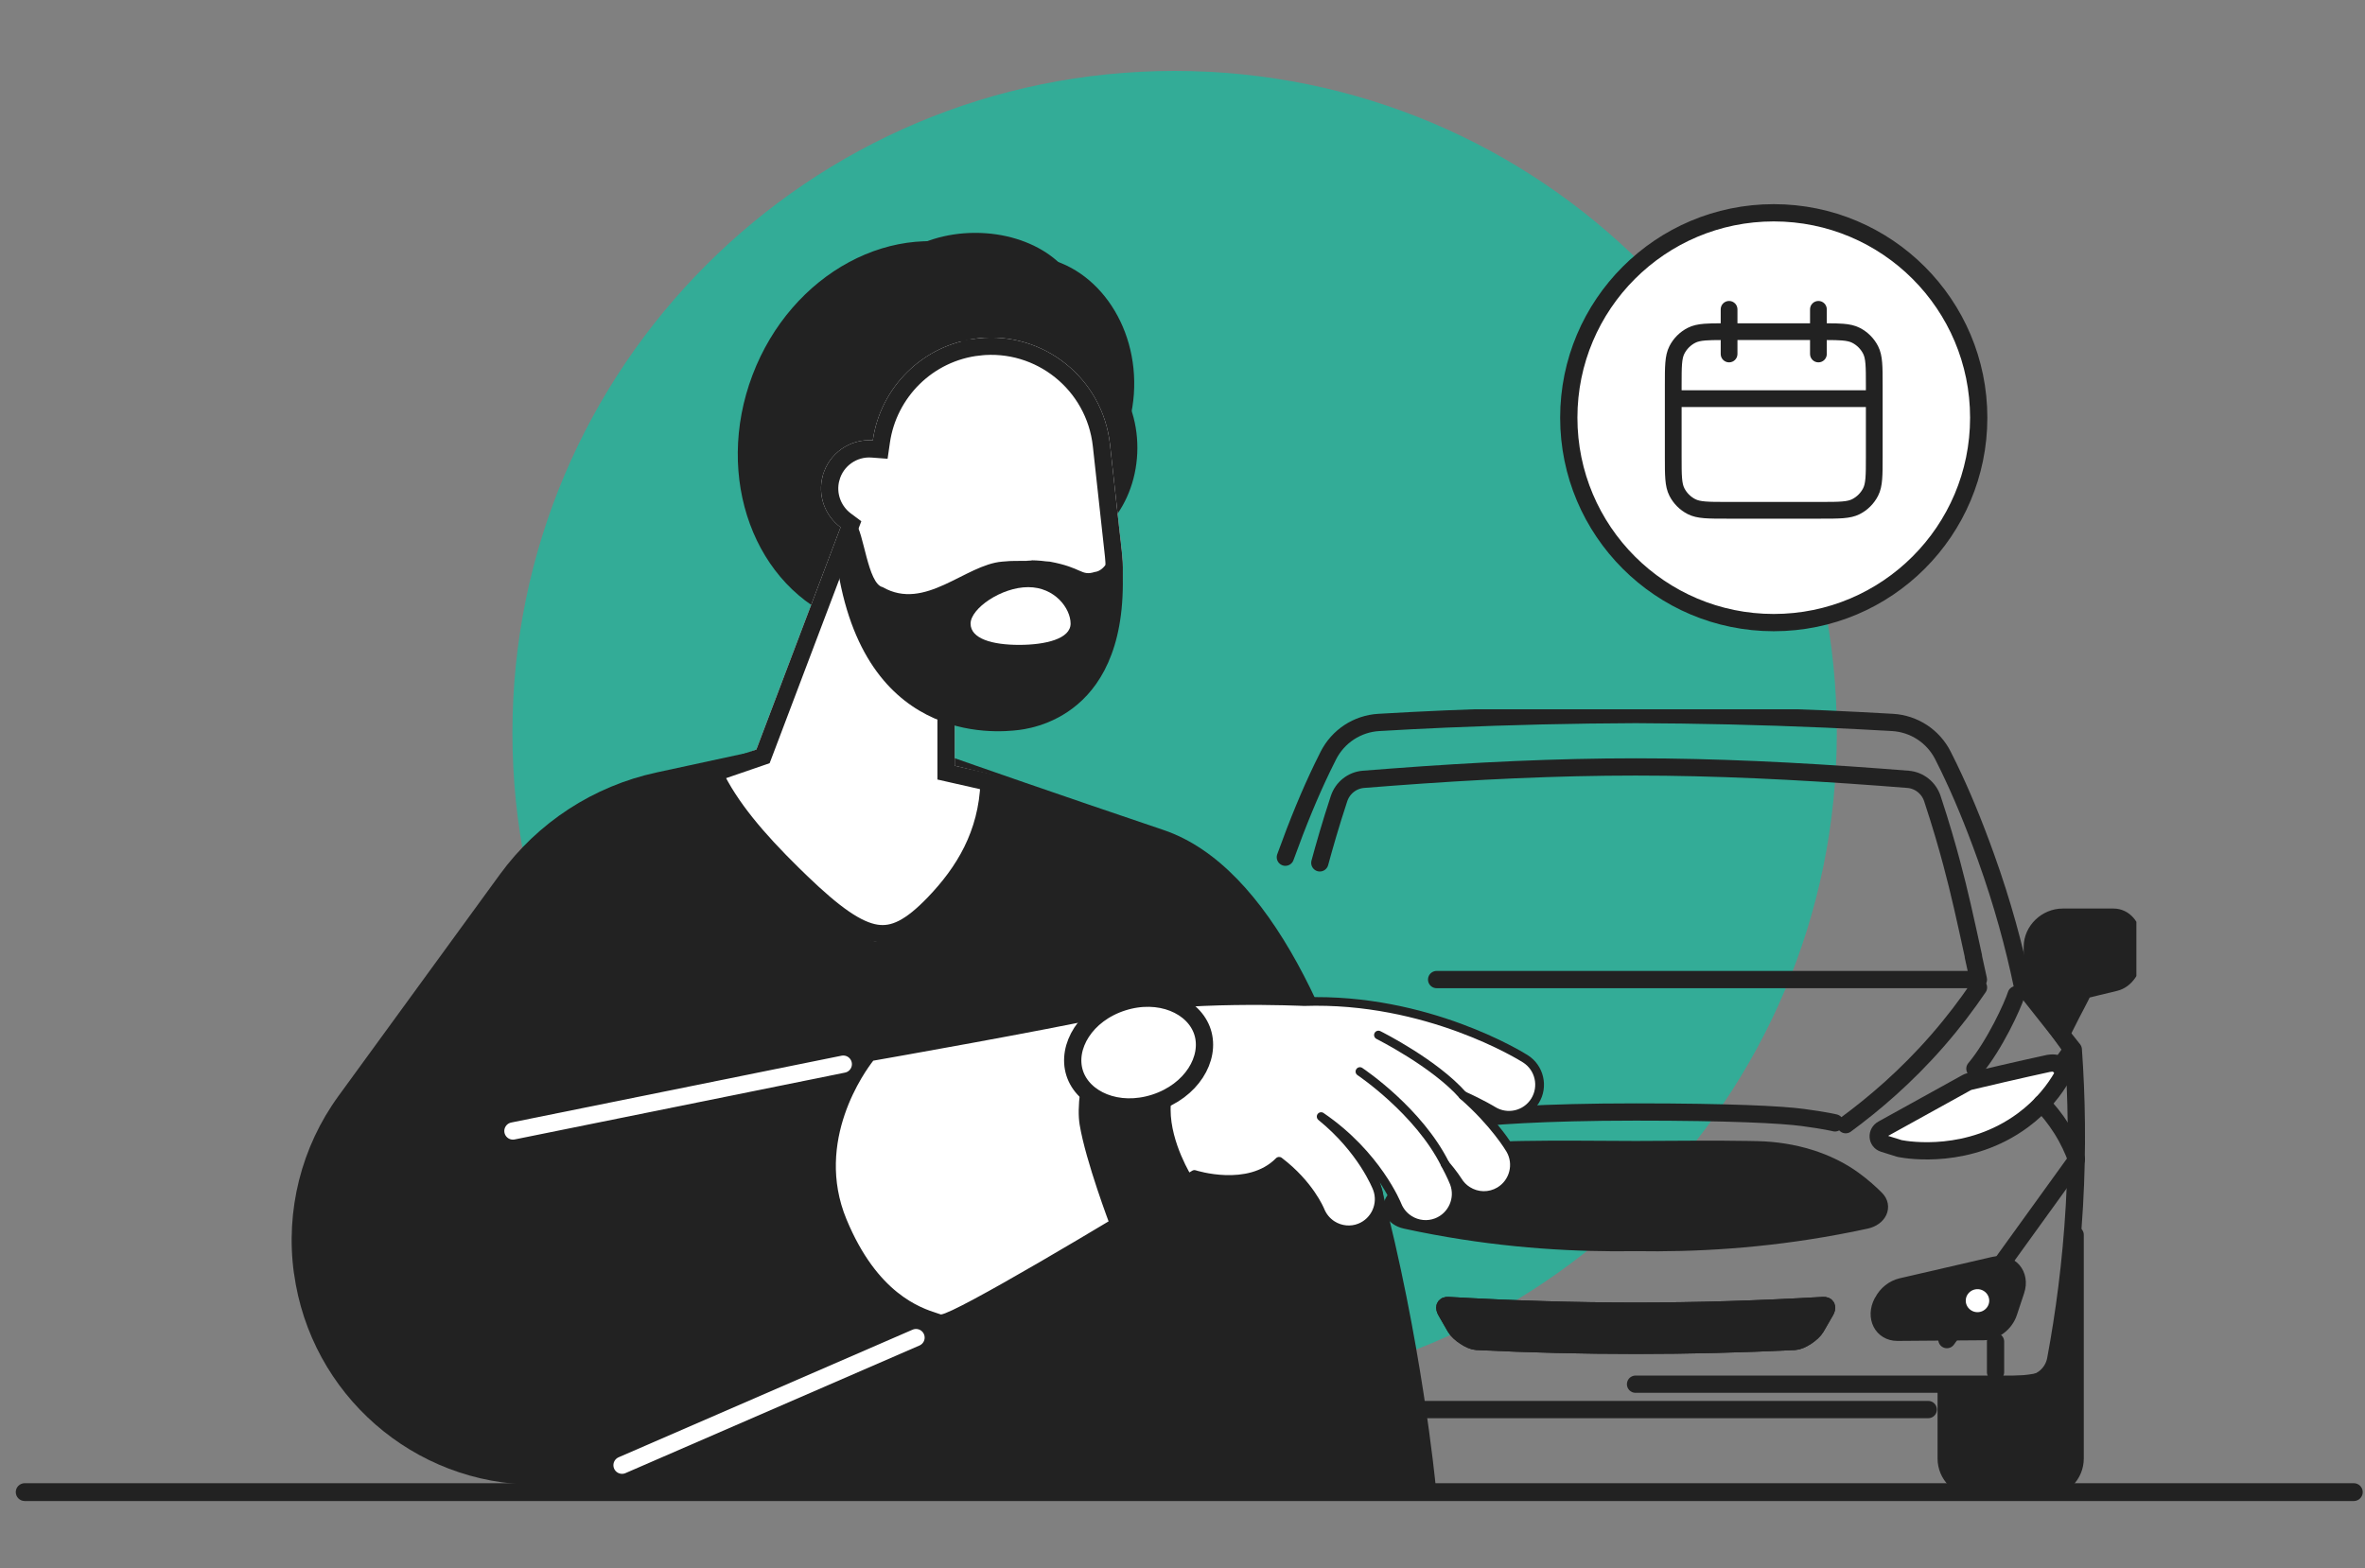 <svg width="300" height="199" viewBox="0 0 300 199" fill="none" xmlns="http://www.w3.org/2000/svg">
<rect x="0" y="0" width="300" height="199" fill="#808080" stroke="none"/>
<path d="M233 93C233 139.392 195.392 177 149 177C102.608 177 65 139.392 65 93C65 46.608 102.608 9 149 9C195.392 9 233 46.608 233 93Z" fill="#33AC97"/>
<path fill-rule="evenodd" clip-rule="evenodd" d="M2 189.33C2 188.705 2.512 188.198 3.143 188.198L298.57 188.198C299.202 188.198 299.713 188.705 299.713 189.33C299.713 189.956 299.202 190.463 298.57 190.463L3.143 190.463C2.512 190.463 2 189.956 2 189.33Z" fill="#222222"/>
<g clip-path="url(#clip0_210_2200)">
<path d="M263.323 147.295V147.306L246.964 169.979" stroke="#222222" stroke-width="2.19" stroke-linecap="round" stroke-linejoin="round"/>
<path d="M263.233 156.688V185.064C263.233 187.133 261.57 188.811 259.52 188.811H250.588C248.538 188.811 246.875 187.133 246.875 185.064V175.708C246.875 175.708 257.017 176.167 259.52 175.021C262.024 173.875 263.233 156.688 263.233 156.688Z" fill="#222222" stroke="#222222" stroke-width="2.19" stroke-linecap="round" stroke-linejoin="round"/>
<path d="M253.135 170.232V174.104M169.946 178.856H244.599" stroke="#222222" stroke-width="2.19" stroke-linecap="round" stroke-linejoin="round"/>
<path d="M163.047 108.768C164.679 104.26 166.164 100.672 167.754 97.378C168.005 96.861 168.256 96.354 168.496 95.879C169.741 93.42 172.178 91.826 174.908 91.668C177.701 91.499 180.514 91.362 183.359 91.235C191.612 90.876 199.666 90.697 207.479 90.665C215.303 90.697 223.346 90.876 231.609 91.235C234.454 91.362 237.268 91.509 240.061 91.668C242.791 91.826 245.238 93.42 246.472 95.879C246.713 96.354 246.964 96.861 247.215 97.378C248.805 100.672 250.301 104.25 251.922 108.768C254.035 114.647 255.499 120.125 256.514 124.981L262.998 133.182C263.417 139.062 263.553 145.733 263.134 153.048C262.716 160.226 261.837 166.76 260.76 172.523C260.415 174.328 258.846 175.637 257.016 175.637H207.5H207.469" stroke="#222222" stroke-width="2.19" stroke-linecap="round" stroke-linejoin="round"/>
<path d="M207.5 157.661C214.832 157.787 223.524 157.333 232.98 155.571C234.256 155.339 235.5 155.085 236.703 154.821C238.272 154.473 238.921 153.101 237.958 152.13C237.205 151.37 236.306 150.567 235.218 149.765C235.197 149.744 235.166 149.734 235.145 149.712C231.902 147.337 227.509 145.986 222.907 145.891C222.572 145.891 222.227 145.881 221.893 145.87C216.924 145.775 212.123 145.87 207.5 145.87C202.877 145.87 198.076 145.775 193.108 145.87C192.763 145.87 192.428 145.881 192.093 145.891C187.501 145.997 183.098 147.337 179.856 149.712C179.835 149.734 179.803 149.744 179.782 149.765C178.695 150.567 177.795 151.37 177.042 152.13C176.08 153.101 176.728 154.473 178.297 154.821C179.51 155.085 180.745 155.339 182.021 155.571C191.476 157.333 200.168 157.777 207.5 157.661Z" fill="#222222" stroke="#222222" stroke-width="2.19" stroke-linecap="round" stroke-linejoin="round"/>
<path d="M207.5 170.707C214.058 170.707 220.721 170.549 227.666 170.211C228.429 170.18 229.915 169.219 230.364 168.438C230.741 167.783 231.138 167.087 231.567 166.348C231.829 165.894 231.724 165.63 231.295 165.651C223.053 166.126 215.198 166.369 207.489 166.369C199.791 166.369 191.936 166.126 183.683 165.651C183.254 165.63 183.16 165.894 183.411 166.348C183.84 167.087 184.238 167.783 184.614 168.438C185.064 169.219 186.549 170.18 187.313 170.211C194.268 170.549 200.931 170.707 207.479 170.707H207.5Z" stroke="#222222" stroke-width="2.19" stroke-linecap="round" stroke-linejoin="round"/>
<path d="M207.5 170.707C214.058 170.707 220.721 170.549 227.666 170.211C228.429 170.18 229.915 169.219 230.364 168.438C230.741 167.783 231.138 167.087 231.567 166.348C231.829 165.894 231.724 165.63 231.295 165.651C223.053 166.126 215.198 166.369 207.489 166.369C199.791 166.369 191.936 166.126 183.683 165.651C183.254 165.63 183.16 165.894 183.411 166.348C183.84 167.087 184.238 167.783 184.614 168.438C185.064 169.219 186.549 170.18 187.313 170.211C194.268 170.549 200.931 170.707 207.479 170.707H207.5Z" fill="#222222" stroke="#222222" stroke-width="2.19" stroke-linecap="round" stroke-linejoin="round"/>
<path d="M250.516 135.604C253.02 132.625 255.324 127.588 255.751 126.208" stroke="#222222" stroke-width="2.19" stroke-linecap="round" stroke-linejoin="round"/>
<path d="M238.774 165.271L238.847 165.134C239.328 164.205 240.218 163.508 241.18 163.276L252.957 160.553C254.945 160.088 256.388 161.756 255.719 163.751L254.798 166.527C254.338 167.921 252.989 168.955 251.618 168.966L240.688 169.05C238.774 169.061 237.791 167.129 238.764 165.261L238.774 165.271Z" fill="#222222" stroke="#222222" stroke-width="2.19" stroke-linecap="round" stroke-linejoin="round"/>
<path d="M259.892 134.924C256.419 135.674 251.001 136.94 249.872 137.215C249.725 137.246 249.579 137.31 249.443 137.384L238.816 143.263C238 143.706 238.084 144.836 238.941 145.1L240.897 145.712C240.897 145.712 240.981 145.733 241.023 145.744C242.121 145.955 249.788 147.179 256.597 142.155C259.097 140.307 260.655 138.228 261.628 136.518C262.182 135.547 261.199 134.66 259.902 134.935L259.892 134.924Z" fill="white" stroke="#222222" stroke-width="2.19" stroke-linecap="round" stroke-linejoin="round"/>
<path d="M232.763 142.479C232.763 142.479 231.616 142.182 228.666 141.792C225.957 141.433 219.486 141.099 207.5 141.099C195.513 141.099 188.587 141.662 185.878 142.021C184.334 142.225 182.236 142.479 182.236 142.479" stroke="#222222" stroke-width="2.19" stroke-linecap="round" stroke-linejoin="round"/>
<path d="M234.129 142.708C237.714 140.076 241.808 136.587 245.764 132.051C247.8 129.718 249.518 127.435 250.971 125.292" stroke="#222222" stroke-width="2.19" stroke-linecap="round" stroke-linejoin="round"/>
<path d="M261.314 135.336C261.827 134.608 262.35 133.879 262.862 133.151" stroke="#222222" stroke-width="2.19" stroke-linecap="round" stroke-linejoin="round"/>
<path d="M167.419 109.485C167.984 107.406 168.768 104.63 169.856 101.337C170.306 99.975 171.519 99.004 172.942 98.888C174.124 98.793 175.305 98.698 176.498 98.613C187.125 97.811 197.459 97.315 207.49 97.315C217.52 97.315 227.854 97.822 238.481 98.613C239.674 98.698 240.856 98.793 242.037 98.888C243.46 99.004 244.673 99.975 245.123 101.337C246.211 104.63 247.006 107.406 247.56 109.485C248.585 113.307 249.265 116.442 250.332 121.339H250.311C250.51 122.258 250.729 123.239 250.959 124.295H182.236" stroke="#222222" stroke-width="2.19" stroke-linecap="round" stroke-linejoin="round"/>
<path d="M248.261 165.039C248.261 163.625 249.422 162.485 250.844 162.485C252.267 162.485 253.428 163.635 253.428 165.039C253.428 166.443 252.267 167.593 250.844 167.593C249.422 167.593 248.261 166.443 248.261 165.039Z" fill="white" stroke="#222222" stroke-width="2.19" stroke-linecap="round" stroke-linejoin="round"/>
<path d="M259.003 140.022C259.777 140.825 260.666 141.891 261.513 143.231C262.402 144.635 262.988 145.965 263.385 147.042" stroke="#222222" stroke-width="2.19" stroke-linecap="round" stroke-linejoin="round"/>
<path d="M261.732 126.248L268.301 124.664C269.639 124.348 270.623 122.859 270.581 121.339L270.518 119.08C270.476 117.592 269.441 116.378 268.112 116.378H261.648C259.619 116.378 257.799 118.067 257.799 120.146V123.303C257.799 125.424 259.651 126.733 261.721 126.237L261.732 126.248Z" fill="#222222" stroke="#222222" stroke-width="2.19" stroke-linecap="round" stroke-linejoin="round"/>
<path d="M260.394 125.382L258.503 127.125L261.461 131.25L262.768 128.654C262.768 128.654 263.939 126.448 264.441 125.382H260.394Z" fill="#222222" stroke="#222222" stroke-width="2.19" stroke-miterlimit="10" stroke-linecap="round"/>
</g>
<circle cx="225" cy="53" r="26" fill="white" stroke="#222222" stroke-width="2.19"/>
<path fill-rule="evenodd" clip-rule="evenodd" d="M219.333 38.188C219.92 38.188 220.396 38.663 220.396 39.25V41.021H229.604V39.25C229.604 38.663 230.08 38.188 230.667 38.188C231.253 38.188 231.729 38.663 231.729 39.25V41.022C232.55 41.024 233.243 41.034 233.828 41.082C234.602 41.145 235.283 41.279 235.912 41.6C236.911 42.109 237.724 42.922 238.233 43.922C238.554 44.551 238.688 45.231 238.751 46.005C238.813 46.758 238.813 47.686 238.812 48.838V57.995C238.813 59.147 238.813 60.076 238.751 60.828C238.688 61.602 238.554 62.282 238.233 62.912C237.724 63.911 236.911 64.724 235.912 65.234C235.283 65.554 234.602 65.688 233.828 65.751C233.076 65.812 232.147 65.812 230.996 65.812H219.004C217.853 65.812 216.924 65.812 216.172 65.751C215.398 65.688 214.717 65.554 214.088 65.234C213.089 64.724 212.276 63.911 211.767 62.912C211.446 62.282 211.312 61.602 211.249 60.828C211.187 60.076 211.187 59.147 211.188 57.995V48.838C211.187 47.686 211.187 46.758 211.249 46.005C211.312 45.231 211.446 44.551 211.767 43.922C212.276 42.922 213.089 42.109 214.088 41.6C214.717 41.279 215.398 41.145 216.172 41.082C216.757 41.034 217.45 41.024 218.271 41.022V39.25C218.271 38.663 218.747 38.188 219.333 38.188ZM218.271 43.147C217.464 43.149 216.849 43.159 216.345 43.2C215.702 43.253 215.333 43.351 215.053 43.493C214.453 43.799 213.966 44.286 213.66 44.886C213.517 45.166 213.419 45.535 213.367 46.178C213.313 46.834 213.313 47.676 213.313 48.883V49.521H236.688V48.883C236.688 47.676 236.687 46.834 236.633 46.178C236.581 45.535 236.483 45.166 236.34 44.886C236.034 44.286 235.547 43.799 234.947 43.493C234.667 43.351 234.298 43.253 233.655 43.2C233.151 43.159 232.536 43.149 231.729 43.147V44.917C231.729 45.504 231.253 45.979 230.667 45.979C230.08 45.979 229.604 45.504 229.604 44.917V43.146H220.396V44.917C220.396 45.504 219.92 45.979 219.333 45.979C218.747 45.979 218.271 45.504 218.271 44.917V43.147ZM236.688 51.646H213.313V57.95C213.313 59.158 213.313 59.999 213.367 60.655C213.419 61.298 213.517 61.667 213.66 61.947C213.966 62.547 214.453 63.035 215.053 63.34C215.333 63.483 215.702 63.581 216.345 63.633C217.001 63.687 217.842 63.688 219.05 63.688H230.95C232.158 63.688 232.999 63.687 233.655 63.633C234.298 63.581 234.667 63.483 234.947 63.34C235.547 63.035 236.034 62.547 236.34 61.947C236.483 61.667 236.581 61.298 236.633 60.655C236.687 59.999 236.688 59.158 236.688 57.95V51.646Z" fill="#222222"/>
<g clip-path="url(#clip1_210_2200)">
<path d="M182.101 188.383H67.957C52.486 188.383 39.392 176.933 37.292 161.567H37.285C36.193 153.602 38.223 145.529 42.952 139.045L63.397 110.972C68.21 104.357 75.284 99.746 83.273 98.019L110 92.236C110 92.236 120.15 96.029 147.585 105.313C175.019 114.596 182.101 188.383 182.101 188.383Z" fill="#222222"/>
<path d="M136.25 63.138C141.168 50.155 136.022 36.152 124.755 31.86C113.489 27.569 100.369 34.615 95.451 47.597C90.533 60.58 95.679 74.584 106.945 78.875C118.212 83.167 131.332 76.121 136.25 63.138Z" fill="#222222"/>
<path d="M109.9 55.566C111.054 48.642 116.321 42.829 122.972 41.765C127.116 41.102 130.976 42.42 133.783 45.065C131.93 44.563 126.655 43.445 124.425 46.375C121.695 49.961 118.635 57.609 109.9 55.574V55.566Z" fill="#222222"/>
<path d="M132.954 69.953C138.884 70.216 143.947 64.642 144.261 57.504C144.576 50.367 140.024 44.367 134.093 44.104C128.163 43.841 123.1 49.414 122.786 56.552C122.471 63.69 127.023 69.69 132.954 69.953Z" fill="#222222"/>
<path d="M123.718 49.117C131.149 49.096 137.16 44.698 137.145 39.294C137.13 33.89 131.094 29.527 123.663 29.548C116.232 29.569 110.221 33.967 110.236 39.371C110.251 44.775 116.288 49.138 123.718 49.117Z" fill="#222222"/>
<path d="M143.831 50.012C143.195 58.918 136.515 65.541 128.893 64.809C121.27 64.078 115.619 56.251 116.245 47.333C116.881 38.428 123.56 31.805 131.183 32.537C138.795 33.281 144.456 41.095 143.831 50.012Z" fill="#222222"/>
<path d="M124.064 42.929C132.391 42.011 139.88 48.025 140.803 56.376L141.702 64.572L142.341 70.393C143.256 78.743 137.212 91.311 128.885 92.236C127.516 92.382 122.349 91.465 121.103 90.308V97.163L126.193 98.404C126.193 106.513 121.821 111.074 117.131 115.967L116.967 116.138C110.884 122.476 109.77 119.384 101.204 111.126C95.806 105.929 94.107 102.73 90.824 97.163L95.945 95.104L106.625 66.908C104.656 65.443 103.68 62.875 104.364 60.369C105.148 57.486 107.855 55.658 110.715 55.874C111.676 49.174 117.043 43.708 124.064 42.929Z" fill="white"/>
<path d="M124.184 44.016C131.907 43.165 138.857 48.744 139.714 56.495L140.613 64.691L141.252 70.512C141.679 74.412 140.476 79.412 138.126 83.559C135.762 87.731 132.417 90.739 128.768 91.147C128.557 91.169 128.083 91.154 127.396 91.072C126.738 90.993 125.959 90.862 125.183 90.692C124.403 90.52 123.647 90.313 123.024 90.088C122.363 89.849 121.988 89.635 121.849 89.506L120.008 87.797V98.037L120.861 98.231L125.465 99.274C125.225 105.883 122.263 110.67 118.483 114.609C115.498 117.719 113.37 118.756 111.146 118.409C109.978 118.226 108.664 117.647 107.08 116.562C105.498 115.477 103.704 113.929 101.579 111.88V111.879L100.585 110.913C96.069 106.477 92.574 102.372 90.561 98.111L96.301 96.14L96.786 95.973L96.969 95.493L107.648 67.295L107.941 66.523L107.278 66.03C105.658 64.824 104.859 62.713 105.42 60.658L105.421 60.657C106.065 58.29 108.285 56.789 110.633 56.966L111.653 57.043L111.799 56.03C112.691 49.809 117.675 44.739 124.185 44.017L124.184 44.016Z" stroke="#222222" stroke-width="2.19"/>
<path d="M110.469 134.093C110.469 134.093 131.011 130.495 140.7 128.418C150.388 126.342 165.419 127.101 165.419 127.101C181.021 126.571 193.005 134.041 193.507 134.354C195.314 135.497 195.852 137.886 194.712 139.698C193.577 141.512 191.186 142.06 189.378 140.923C189.339 140.897 187.95 140.042 185.573 138.982C189.537 142.442 191.445 145.62 191.579 145.848C192.659 147.686 192.051 150.049 190.22 151.144C188.925 151.917 187.362 151.845 186.164 151.085C185.668 150.773 185.238 150.342 184.917 149.805C184.901 149.779 184.371 148.924 183.309 147.694C184.053 149.06 184.417 149.978 184.467 150.102C185.23 152.098 184.236 154.327 182.25 155.099C181.058 155.563 179.782 155.393 178.781 154.757C178.108 154.332 177.558 153.692 177.246 152.893C177.218 152.819 174.639 146.476 167.599 141.672C172.78 145.879 174.611 150.528 174.709 150.788C175.468 152.777 174.478 154.99 172.501 155.77C171.308 156.239 170.025 156.074 169.015 155.429C168.347 155.005 167.8 154.378 167.484 153.595C167.412 153.42 166.074 150.226 162.262 147.331C158.4 151.262 151.524 149.009 151.524 149.009C151.524 149.009 120.773 167.911 119.238 167.322C117.704 166.732 111.29 165.577 106.874 154.911C102.265 143.783 110.47 134.088 110.47 134.088L110.469 134.093Z" fill="white"/>
<path d="M119.155 167.883C119.112 167.873 119.075 167.865 119.04 167.845C118.906 167.792 118.738 167.742 118.534 167.673C116.332 166.957 110.48 165.064 106.369 155.127C101.689 143.82 109.971 133.838 110.05 133.738C110.134 133.639 110.245 133.574 110.373 133.553C110.579 133.516 131.016 129.933 140.582 127.879C150.224 125.808 165.294 126.542 165.445 126.549C181.161 126.011 193.288 133.565 193.798 133.891C195.85 135.192 196.472 137.928 195.178 139.997C193.885 142.062 191.15 142.689 189.09 141.398C189.09 141.398 188.893 141.274 188.524 141.07C190.851 143.55 191.99 145.475 192.056 145.581C193.282 147.667 192.587 150.381 190.509 151.628C189.07 152.486 187.3 152.462 185.875 151.565C185.654 151.424 185.444 151.263 185.253 151.089C185.427 153.006 184.326 154.895 182.45 155.624C181.153 156.132 179.669 155.987 178.486 155.236C177.685 154.731 177.078 153.993 176.729 153.113C176.719 153.082 176.138 151.669 174.798 149.687C175.062 150.226 175.194 150.561 175.216 150.611C176.073 152.86 174.943 155.413 172.7 156.3C171.402 156.813 169.912 156.668 168.724 155.915C167.933 155.417 167.329 154.692 166.977 153.822C166.927 153.698 165.737 150.814 162.299 148.078C158.601 151.393 152.874 149.99 151.601 149.63C150.313 150.421 143.312 154.706 136.235 158.883C121.462 167.602 119.697 168.019 119.158 167.895L119.155 167.883ZM110.763 134.601C109.779 135.857 103.259 144.767 107.375 154.711C111.291 164.174 116.796 165.959 118.869 166.628C119.063 166.689 119.225 166.744 119.36 166.792C121.296 166.583 139.887 155.524 151.23 148.552C151.368 148.466 151.533 148.453 151.686 148.499C151.753 148.526 158.288 150.599 161.863 146.963C162.055 146.765 162.363 146.746 162.584 146.91C166.54 149.911 167.926 153.263 167.983 153.405C168.249 154.059 168.704 154.603 169.297 154.982C170.196 155.549 171.312 155.66 172.289 155.27C173.976 154.604 174.826 152.686 174.184 150.994C174.11 150.802 172.322 146.236 167.241 142.108C167.014 141.92 166.972 141.589 167.144 141.353C167.321 141.117 167.65 141.058 167.892 141.226C175.137 146.168 177.715 152.635 177.744 152.704C178.009 153.368 178.462 153.917 179.066 154.299C179.954 154.864 181.07 154.974 182.046 154.59C183.743 153.927 184.599 152.004 183.949 150.304C183.95 150.299 183.592 149.382 182.825 147.966C182.69 147.721 182.767 147.411 182.995 147.25C183.223 147.088 183.539 147.132 183.721 147.343C184.825 148.635 185.375 149.522 185.38 149.529C185.653 149.981 186.012 150.351 186.449 150.626C187.519 151.306 188.854 151.32 189.934 150.678C191.497 149.742 192.02 147.703 191.098 146.132C191.021 146.002 189.156 142.85 185.202 139.398C184.995 139.221 184.952 138.918 185.101 138.687C185.249 138.457 185.539 138.371 185.784 138.478C188.231 139.577 189.639 140.448 189.654 140.457C191.208 141.429 193.26 140.96 194.234 139.403C195.208 137.851 194.741 135.788 193.199 134.813C192.704 134.496 180.851 127.118 165.419 127.642C165.224 127.637 150.297 126.913 140.798 128.949C131.73 130.892 112.921 134.212 110.748 134.592L110.763 134.601Z" fill="#222222"/>
<path d="M185.454 139.524C185.348 139.499 185.248 139.443 185.168 139.351C181.655 135.369 174.673 131.863 174.608 131.825C174.336 131.689 174.226 131.36 174.361 131.086C174.497 130.813 174.824 130.708 175.098 130.839C175.391 130.985 182.332 134.476 185.993 138.622C186.194 138.849 186.17 139.198 185.944 139.4C185.804 139.52 185.625 139.563 185.46 139.525L185.454 139.524Z" fill="#222222"/>
<path d="M183.19 148.241C183.035 148.206 182.9 148.107 182.822 147.954C179.521 141.354 172.274 136.474 172.201 136.423C171.948 136.252 171.879 135.915 172.049 135.661C172.22 135.407 172.556 135.338 172.809 135.509C173.116 135.715 180.377 140.61 183.806 147.464C183.94 147.737 183.831 148.067 183.564 148.203C183.444 148.26 183.316 148.276 183.194 148.248L183.19 148.241Z" fill="#222222"/>
<path d="M139.265 129.245L150.03 127.703C150.03 127.703 148.492 136.57 148.492 140.811C148.492 145.051 151.183 149.292 151.183 149.292L140.803 155.46C140.803 155.46 137.727 147.364 136.958 142.738C136.189 138.112 139.265 129.245 139.265 129.245Z" fill="#222222"/>
<path d="M142.396 127.172C147.091 125.667 151.482 127.624 152.545 130.958C153.607 134.291 151.163 138.439 146.469 139.945C141.774 141.45 137.383 139.493 136.32 136.159C135.257 132.826 137.702 128.677 142.396 127.172Z" fill="white" stroke="#222222" stroke-width="2.19"/>
<path d="M141.956 67.563C141.956 67.563 140.949 72.359 138.88 72.575C137.104 73.13 137.343 72.035 133.167 71.264C132.998 71.249 132.829 71.241 132.66 71.226C131.891 71.118 131.053 71.079 130.146 71.095C132.66 71.226 128.4 71.11 127.631 71.226C127.462 71.241 127.293 71.249 127.124 71.264C122.426 71.65 117.351 77.587 111.969 74.502C110.062 74.09 109.568 67.427 108.508 66.407C107.607 65.538 105.994 70.262 105.994 70.262C108.893 94.549 126.193 93.007 129.269 92.622C132.345 92.236 145.032 89.537 141.956 67.563Z" fill="#222222"/>
<path d="M135.805 79.129C135.805 81.045 132.666 81.827 129.269 81.827C125.872 81.827 123.118 81.045 123.118 79.129C123.118 77.212 127.025 74.502 130.422 74.502C133.82 74.502 135.805 77.212 135.805 79.129Z" fill="white"/>
<path d="M78.905 185.916L116.197 169.724" stroke="white" stroke-width="2.19" stroke-linecap="round"/>
<path d="M65.065 143.509L106.97 135.028" stroke="white" stroke-width="2.19" stroke-linecap="round"/>
</g>
<defs>
<clipPath id="clip0_210_2200">
<rect width="127" height="99" fill="white" transform="translate(144 90)"/>
</clipPath>
<clipPath id="clip1_210_2200">
<rect width="183" height="165" fill="white" transform="translate(37 24)"/>
</clipPath>
</defs>
</svg>
